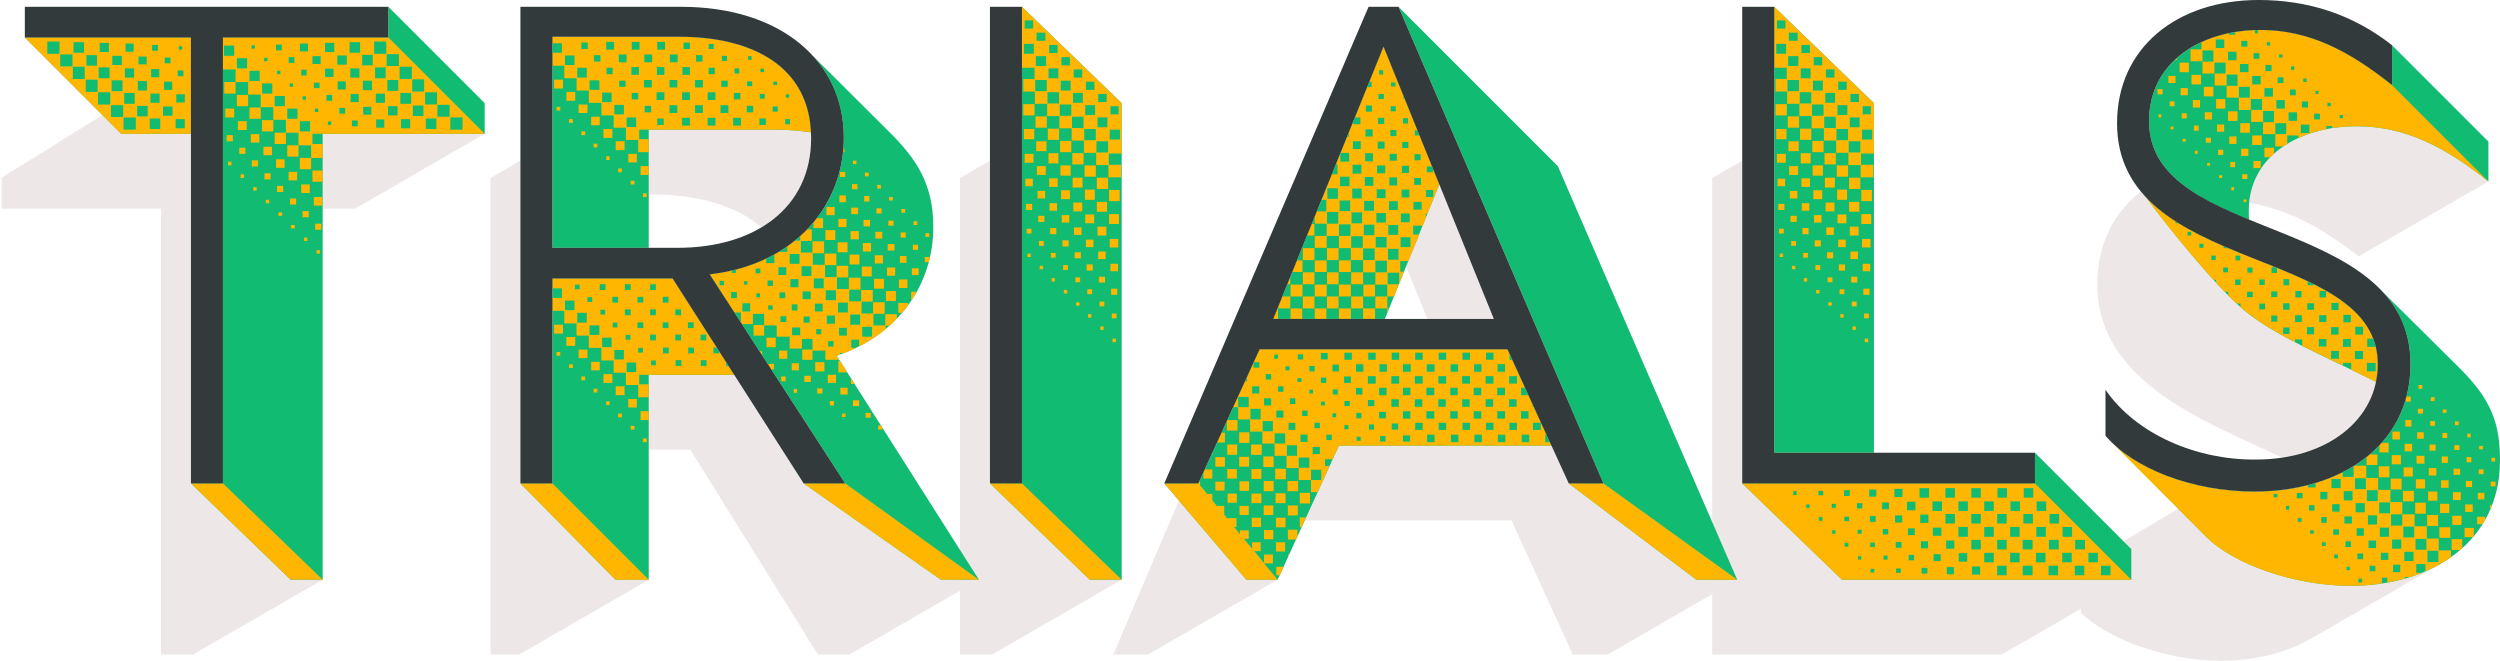 <svg fill="none" height="350" width="1324" xmlns="http://www.w3.org/2000/svg">
  <path d="M1208.62 242.291c-40.74-19.109-97.89-39.841-97.89-91.76 0-20.912 8.66-37.858 23.08-49.215.36.54 1.44 1.802 2.52 2.884 11.18 15.143 36.6 47.052 52.1 60.032 16.41 13.701 41.65 23.796 69.95 38.038-4.33 20.912-23.26 36.055-49.76 40.021Zm-32.27 107.625c-30.46 0-60.93-12.078-74.27-25.419V300.16l51.56-30.827 14.42 14.602c14.06 14.242 45.79 26.321 76.98 26.321 17.49 0 33.89-3.967 47.23-11.538l-68.32 39.48c-13.52 7.752-30.11 11.718-47.6 11.718Zm72.84-214.168c-18.75-14.422-36.78-24.878-58.05-28.303 2.34-26.32 27.94-40.562 56.96-40.562 26.5 0 47.78 11.718 69.77 29.205l-68.68 39.66Z" fill="#EDE7E7"></path>
  <path d="M906.814 346.671V94.284l15.865-9.194v170.902L975.5 307.01h153.23l-68.68 39.661H906.814Z" fill="#EDE7E7"></path>
  <path d="m832.955 346.669-32.449-71.029H690.898l18.207-39.661h112.673l9.014 20.011 68.145 51.018h21.092l-68.685 39.661h-18.389Zm-243.373 0 34.793-81.665 35.695 42.004h16.586l-68.686 39.661h-18.388Zm166.395-177.752-11.357-27.763 17.667-43.627 28.844 71.39h-35.154ZM508.418 346.671V94.284l15.864-9.194v170.902l52.821 51.018h16.946l-68.685 39.661h-16.946Z" fill="#EDE7E7"></path>
  <path d="m433.176 346.669-67.604-108.526h-21.993v-39.661h45.249l36.776 57.508 72.652 51.019h20.191l-68.685 39.66h-16.586Zm-173.426 0V94.283l15.864-9.194V255.99l50.298 51.019h17.667l-68.686 39.66H259.75Zm143.5-226.246c-13.521-11.898-34.613-17.487-59.131-17.487h-.54V68.684h67.423c6.31 0 12.8.54 18.569 1.442v3.064c0 21.634-10.096 37.678-26.321 47.233ZM85.258 346.669V110.508H.888V94.102l53.363-33.17 9.915 9.915h36.956V255.99l52.822 51.019h16.946l-68.686 39.66H85.258Zm85.632-236.161V70.847h85.811l-68.685 39.661H170.89Z" fill="#EDE7E7"></path>
  <path d="M1245.04 310.256c-31.19 0-62.38-12.078-76.08-25.419l-47.95-48.133c16.22 14.061 43.81 23.616 73.01 23.616 44.35 0 82.57-23.436 82.57-67.423 0-16.225-5.77-28.664-14.79-38.399l40.57 40.201c16.94 16.766 21.63 29.385 21.63 49.216 0 43.266-36.6 66.341-78.96 66.341Zm13.34-107.985c-28.3-14.242-53.54-24.337-69.95-38.038-15.68-13.16-41.1-45.069-52.1-60.032 36.06 38.579 122.95 38.218 122.95 88.696 0 3.064-.36 6.67-.9 9.374Zm-67.24-85.811c-28.49-11.718-53.01-24.879-53.01-52.28 0-31.369 27.59-48.315 58.95-48.315 26.51 0 47.78 11.718 69.77 29.205V23.978l51.02 51.018v21.092c-21.99-17.486-43.27-29.204-69.77-29.204-30.46 0-57.14 15.684-57.14 44.708 0 1.623 0 3.425.18 4.868ZM975.501 307.01l-52.821-51.018h155.04v-16.225l51.02 51.019v16.224H975.501Zm-35.875-67.243V3.606l52.821 51.018v185.143h-52.821ZM898.395 307.01l-67.603-51.018h18.388L740.653 3.606l84.37 84.369 95.006 219.035h-21.634Zm-238.325 0-43.447-51.018h18.028l32.45-71.028h131.241l23.436 51.018H709.105l-32.45 71.028H660.07Zm14.242-138.091 58.409-144.221 29.566 72.832-28.845 71.389h-59.13ZM577.102 307.01l-52.821-51.018h16.946V3.606l52.821 51.018V307.01h-16.946ZM498.253 307.009l-72.652-51.018h21.994l-71.75-110.689c45.43-5.228 71.029-36.777 71.029-72.471 0-18.749-7.391-33.712-16.766-43.627l41.284 41.103c13.701 13.7 22.895 26.861 22.895 49.936 0 30.106-18.208 57.148-51.199 68.145l75.356 118.621h-20.191Zm-172.344 0-50.298-51.018h16.946V147.465h63.638l32.63 51.018h-45.249v108.526h-17.667ZM292.557 131.24V19.469h67.424c36.416 0 67.784 14.422 69.587 50.658-5.95-.902-12.259-1.443-18.569-1.443h-67.423v62.556h-51.019ZM153.943 307.01l-52.822-51.018h16.946V19.831h87.615V3.606L256.7 54.624v16.225h-85.811V307.01h-16.946ZM64.165 70.849 13.146 19.83h87.975v51.018H64.165Z" fill="#11BC72"></path>
  <path d="M1245.04 310.256c-31.19 0-62.38-12.078-76.08-25.419l-49.75-49.756c16.04 14.963 44.53 25.239 74.81 25.239 9.92 0 19.47-1.082 28.31-3.425v1.262h3.96v-2.344c5.05-1.622 9.92-3.425 14.42-5.769v2.524h5.77v-5.769l.36-.18h6.31v6.49h6.31v6.31h6.49v6.489h6.31v6.49h-5.95v5.95h5.95v-5.95h6.49v6.31h6.49v6.49h6.31v6.31h6.49v3.605c-1.62 1.082-3.24 2.164-4.87 3.065h-1.08v.721c-2.34 1.262-4.87 2.524-7.57 3.606v-3.786h-4.87v4.687h2.89c-1.81.721-3.79 1.442-5.95 2.163h-2.89v.902l-9.37 2.163v-2.704h-2.88v3.064a110.41 110.41 0 0 1-16.41 1.262Zm-28.12-33.891h1.98v-1.984h-1.98v1.984Zm12.8 12.799h1.98v-1.983h-1.98v1.983Zm6.49 6.49h1.98v-1.983h-1.98v1.983Zm6.49 6.31h1.8v-1.803h-1.8v1.803Zm6.31 6.49h1.98v-1.983h-1.98v1.983Zm-44.89-45.069h1.98v-1.803h-1.98v1.803Zm6.49 6.49h1.8v-1.983h-1.8v1.983Zm12.8 12.799h1.98v-1.803h-1.98v1.803Zm-.54-12.259h2.88v-2.884h-2.88v2.884Zm25.6 25.78h3.06v-3.065h-3.06v3.065Zm-32.09-32.27h3.06v-2.884h-3.06v2.884Zm12.98 12.98h2.88v-3.064h-2.88v3.064Zm6.31 6.31h3.06v-2.884h-3.06v2.884Zm6.49 6.49h2.88v-3.065h-2.88v3.065Zm12.8 12.8h3.06v-2.885h-3.06v2.885Zm-19.84-31.549h3.97v-3.966h-3.97v3.966Zm19.29 19.29h3.97v-3.966h-3.97v3.966Zm-25.59-25.78h3.78V260.5h-3.78v3.966Zm12.79 12.8h3.97v-3.786h-3.97v3.786Zm6.49 6.49h3.79v-3.966h-3.79v3.966Zm12.8 12.799h3.97v-3.785h-3.97v3.785Zm6.49 6.49h3.79v-3.966h-3.79v3.966Zm-7.03-18.748h4.87v-4.868h-4.87v4.868Zm-19.11-19.29h4.69v-4.867h-4.69v4.867Zm-6.49-6.49h4.87v-4.867h-4.87v4.867Zm12.8 12.8h4.87v-4.868h-4.87v4.868Zm6.49 6.49h4.87v-4.868h-4.87v4.868Zm12.8 12.799h4.87v-4.867h-4.87v4.867Zm6.49 6.49h4.87v-4.867h-4.87v4.867Zm12.26.541h5.77v-5.949h-5.77v5.949Zm-38.4-38.579h5.77v-5.769h-5.77v5.769Zm6.31 6.31h5.77v-5.769h-5.77v5.769Zm6.49 6.49h5.77v-5.769H1260v5.769Zm12.8 12.799h5.77v-5.769h-5.77v5.769Zm6.49 6.49h5.77v-5.769h-5.77v5.769Zm-13.16-31.909v-5.769h5.77v5.769h-5.77Zm19.29 19.29v-5.769h5.77v5.769h-5.77Zm-32.09-32.27v-4.146l1.63-1.442h4.14v5.588h-5.77Zm6.49 6.49v-5.769h5.59v5.769h-5.59Zm12.8 12.8v-5.589h5.77v5.589h-5.77Zm6.49 6.49v-5.769h5.59v5.769h-5.59Zm12.8 12.799v-5.588h5.77v5.588h-5.77Zm6.49 6.49v-5.768h5.59v4.687l-1.08 1.081h-4.51Zm-25.42-38.939v-4.868h4.87v4.868h-4.87Zm19.29 19.289v-4.867h4.87v4.867h-4.87Zm-32.09-32.089v-3.786l1.08-1.262h3.79v5.048h-4.87Zm6.49 6.31v-4.868h4.87v4.868h-4.87Zm12.8 12.799v-4.867h4.87v4.867h-4.87Zm6.49 6.49v-4.867h4.87v4.867h-4.87Zm12.8 12.8v-4.867h4.87v4.867h-4.87Zm6.49 6.49v-4.868h4.87v4.507l-.36.361h-4.51Zm-115.19-127.095h3.06v-2.884h-3.06v2.884Zm-31.55-32.63h1.98v-1.983h-1.98v1.983Zm6.31 6.49h2.16v-2.163h-2.16v2.163Zm6.31 6.49h2.34v-2.343h-2.34v2.343Zm6.31 6.49h2.52v-2.524h-2.52v2.524Zm6.31 6.67h2.88v-2.884h-2.88v2.884Zm12.8 12.98h3.06v-3.065h-3.06v3.065Zm6.31 6.49h3.24v-3.245h-3.24v3.245Zm6.31 6.49h3.42v-3.425h-3.42v3.425Zm57.86 55.886v-4.147h3.97v4.147h-3.97Zm44.89 44.888v-3.966h4.15v1.803l-1.26 2.163h-2.89Zm-38.4-38.579v-3.966h3.97v3.966h-3.97Zm6.31 6.49v-4.146h4.15v4.146h-4.15Zm6.49 6.31v-3.966h3.97v3.966h-3.97Zm6.49 6.49v-3.966h3.97v3.966h-3.97Zm6.31 6.49v-4.147h4.15v4.147h-4.15Zm6.49 6.309v-3.966h3.97v3.966h-3.97Zm-47.23-68.865-13.16-6.49v-3.605h-4.33v1.442l-21.63-10.456v-3.426h-3.79v1.443c-8.83-4.507-16.04-8.834-22.35-13.341v-.721h-.9c-1.8-1.082-2.71-1.983-5.59-4.507v-1.803h-1.98c-1.44-1.261-3.07-2.884-4.51-4.326v-1.983h-1.98l-4.51-4.868v-1.442h-1.44c-12.08-13.701-24.7-28.664-35.88-43.987 5.23 5.588 9.92 9.014 15.87 12.98v1.081h1.8c7.93 4.868 15.68 8.654 23.62 12.079v1.081h2.34l25.24 10.096h-2.16v3.065h2.88v-2.705a311.691 311.691 0 0 1 16.22 7.031v2.164h3.25v-.541c13.16 6.49 26.86 16.044 31.55 28.844h-3.25v4.327h4.33v-.722c.72 3.245 1.26 6.671 1.26 9.916 0 2.524-.18 4.507-.9 9.374Zm-74.45-64.359h2.52v-2.523h-2.52v2.523Zm6.31 6.49h2.7v-2.704h-2.7v2.704Zm6.31 6.49h2.88v-2.884h-2.88v2.884Zm12.62 13.16h3.42v-3.425h-3.42v3.425Zm6.3 6.49h3.61v-3.605h-3.61v3.605Zm6.31 6.49h3.79v-3.785h-3.79v3.785Zm6.31 6.49h3.97v-3.966h-3.97v3.966Zm-25.23-26.14h3.24v-3.064h-3.24v3.064Zm31.72 32.63h4.15v-4.146h-4.15v4.146Zm84.19 80.043v-2.524h1.08l-1.08 2.524Zm-38.58-37.678v-3.425h3.43v3.425h-3.43Zm6.49 6.31v-3.245h3.25v3.245h-3.25Zm19.29 19.289v-3.245h3.25v3.245h-3.25Zm6.31 6.49v-3.425h3.43v3.425h-3.43Zm-38.4-38.579v-3.425h3.25v3.425h-3.25Zm19.29 19.29v-3.426h3.25v3.426h-3.25Zm6.31 6.309v-3.245h3.43v3.245h-3.43Zm-64.9-74.273h3.97v-3.966h-3.97v3.966Zm6.31 6.49h4.15v-4.147h-4.15v4.147Zm6.31 6.49h4.33v-4.327h-4.33v4.327Zm-37.85-39.12h3.06v-3.245h-3.06v3.245Zm6.3 6.49h3.25v-3.426h-3.25v3.426Zm6.31 6.489h3.61v-3.425h-3.61v3.425Zm6.31 6.49h3.79v-3.605h-3.79v3.605Zm25.24 26.14h4.69v-4.506h-4.69v4.506Zm33.53 28.845v-2.524h2.53v2.524h-2.53Zm32.09 32.089v-2.524h2.53v2.524h-2.53Zm-44.89-44.889v-1.803l.19-.901h2.34v2.704h-2.53Zm6.31 6.31v-2.524h2.71v2.524h-2.71Zm12.98 12.98v-2.705h2.53v2.705h-2.53Zm6.31 6.309v-2.524h2.71v2.524h-2.71Zm6.49 6.49v-2.704h2.53v2.704h-2.53Zm6.49 6.31v-2.524h2.53v2.524h-2.53Zm-84.37-93.563h3.43v-3.426h-3.43v3.426Zm6.31 6.67h3.79v-3.786h-3.79v3.786Zm6.31 6.49h3.97v-3.966h-3.97v3.966Zm6.31 6.49h4.15v-4.147h-4.15v4.147Zm46.33 41.463v-1.803h1.99v1.803h-1.99Zm12.98 12.98v-1.983h1.81v1.983h-1.81Zm6.31 6.31v-1.803h1.99v1.803H1313Zm-32.08-32.089v-1.984h1.98v1.984h-1.98Zm6.49 6.489v-1.983h1.98v1.983h-1.98Zm12.79 12.8v-1.983h1.99v1.983h-1.99Zm19.29 19.29v-1.983h1.99v1.983h-1.99Zm-176.31-182.26v-1.622h1.45v1.622h-1.45Zm12.8 12.8v-1.442h1.63v1.442h-1.63Zm6.49 6.49v-1.623h1.45v1.623h-1.45Zm12.8 12.8v-1.443h1.63v1.443h-1.63Zm6.49 6.49v-1.623h1.45v1.623h-1.45Zm-32.09-32.27v-1.442h1.45v1.442h-1.45Zm19.29 19.29v-1.443h1.45v1.443h-1.45Zm19.29 19.289v-1.442h1.45v1.442h-1.45Zm-26.32-37.858v-2.704h2.53v2.704h-2.53Zm6.31 6.31v-2.524h2.71v2.524h-2.71Zm12.98 12.98v-2.704h2.53v2.704h-2.53Zm6.31 6.31v-2.525h2.71v2.524h-2.71Zm-44.89-44.89v-2.703h2.71v2.704h-2.71Zm6.49 6.31v-2.524h2.53v2.524h-2.53Zm6.31 6.49v-2.704h2.71v2.704h-2.71Zm19.29 19.29v-2.704h2.71v2.704h-2.71Zm-26.32-38.038v-3.786h3.79v3.786h-3.79Zm6.49 6.49v-3.786h3.79v3.785h-3.79Zm12.8 12.8v-3.787h3.79v3.786h-3.79Zm6.49 6.489v-3.786h3.79v3.786h-3.79Zm12.8 12.8v-3.786h3.79v3.786h-3.79Zm6.49 6.49v-3.786h3.79v3.786h-3.79Zm-32.09-32.09v-3.966h3.79v3.966h-3.79Zm19.29 19.29v-3.966h3.79v3.966h-3.79Zm-20.01-31.548v-5.048h5.05v5.048h-5.05ZM1179.96 64v-5.048h5.05v5.047h-5.05Zm12.8 12.799V71.75h5.05V76.8h-5.05Zm6.49 6.49V78.24h5.05v3.245a8.828 8.828 0 0 0-1.81 1.803h-3.24Zm-47.59-51.56c.54-.36.9-.72 1.26-1.08v1.08h-1.26Zm2.7 6.49v-5.047h4.87v5.048h-4.87Zm19.29 19.29v-5.047h4.87v5.047h-4.87Zm-6.49-6.49v-5.047h5.05v5.047h-5.05Zm19.29 19.29V65.26h5.05v5.048h-5.05Zm-.18-32.09h4.51v-4.326h-4.51v4.327Zm-12.8-12.799h4.51v-4.507h-4.51v4.507Zm6.49 6.49h4.51v-4.507h-4.51v4.507Zm12.8 12.8h4.51v-4.507h-4.51v4.507Zm6.49 6.49h4.51v-4.507h-4.51V51.2Zm6.31 6.31h4.51v-4.508h-4.51v4.507Zm6.49 6.49h4.51v-4.508h-4.51V64Zm6.49 6.49h4.51v-4.508h-4.51v4.507Zm-25.06-39.301h3.07v-3.065h-3.07v3.065Zm6.31 6.49h3.25v-3.245h-3.25v3.245Zm6.49 6.31h3.07v-3.065h-3.07v3.065Zm6.49 6.49h3.07v-3.065h-3.07v3.064Zm6.31 6.49h3.25v-3.246h-3.25v3.245Zm6.49 6.31h3.06v-3.066h-3.06v3.065Zm-38.58-38.58h3.25v-3.065h-3.25V24.7Zm13.52-.54h1.8v-1.804h-1.8v1.803Zm12.8 12.799h1.8v-1.803h-1.8v1.803Zm6.49 6.49h1.8v-1.803h-1.8v1.803Zm6.49 6.31h1.62v-1.623h-1.62v1.622Zm6.31 6.49h1.8v-1.803h-1.8v1.802Zm-25.6-25.78h1.8v-1.623h-1.8v1.623Zm32.09 32.089h1.8v-1.623h-1.8v1.623Zm78.78 33.531c-21.99-17.486-43.26-29.204-69.77-29.204-4.68 0-8.11.36-12.98.901v-1.082h-3.06v1.803c-5.05.901-10.64 2.524-14.78 4.687v-1.442h-5.95v4.507c-.54.36-1.26.721-1.98 1.262h-4.33v-6.49h5.77v-5.769h-5.77v5.769h-6.49v-6.31h5.77v-5.949h-5.77v5.769h-6.31v-6.31h5.77v-5.768h-5.95v5.768h-6.31v-6.49h5.77v-5.768h-5.77v5.768h-6.49v-6.31h5.77v-5.948h-5.77v5.769h-6.31v-6.31h5.77v-5.769h-5.95v5.769h-6.31v-6.31h5.77v-5.949h-5.77v5.769h-6.31v-6.31h5.77v-3.786c4.51-2.163 9.37-3.785 14.6-4.867v.901h3.25v-1.442c3.42-.54 6.85-.901 10.45-1.081v1.802h1.62v-1.802h1.27c26.5 0 47.77 11.717 69.76 29.204l51.02 51.018ZM975.501 307.01l-52.821-51.018h155.04l51.02 51.018H975.501Zm-18.929-38.038h1.802v-1.803h-1.802v1.803Zm6.67 6.851h1.983v-1.983h-1.983v1.983Zm7.031 6.85h1.803v-1.803h-1.803v1.803Zm6.67 6.851h1.983v-1.983h-1.983v1.983Zm7.031 6.85h1.803v-1.803h-1.803v1.803Zm6.67 6.851h1.983v-1.983h-1.983v1.983Zm-40.923-41.103h1.803v-1.983h-1.803v1.983Zm13.341.18h2.524v-2.344h-2.524v2.344Zm13.701 13.701h2.524v-2.344h-2.524v2.344Zm13.701 13.701h2.524v-2.344h-2.524v2.344Zm13.696 13.701h2.53v-2.344h-2.53v2.344Zm-34.068-34.433h2.164v-2.163h-2.164v2.163Zm13.701 13.701h2.164v-2.163h-2.164v2.163Zm13.702 13.701h2.163v-2.163h-2.163v2.163Zm-20.913-33.711h3.065v-3.065h-3.065v3.065Zm6.851 6.67h2.884v-2.885h-2.884v2.885Zm6.85 7.031h3.065v-3.065h-3.065v3.065Zm6.851 6.67h2.886v-2.885h-2.886v2.885Zm6.846 7.031h3.07V287h-3.07v3.065Zm6.85 6.67h2.89v-2.885h-2.89v2.885Zm6.86 7.03h3.06v-3.064h-3.06v3.064Zm6.31-6.67h3.78v-3.605H1024v3.605Zm-34.077-34.072h3.786v-3.786h-3.786v3.786Zm6.85 6.67h3.607v-3.605h-3.607v3.605Zm6.847 7.031h3.79v-3.786h-3.79v3.786Zm6.85 6.67h3.61v-3.605h-3.61v3.605Zm6.85 7.031h3.79v-3.786h-3.79v3.786Zm13.71 13.701h3.78v-3.786h-3.78v3.786Zm-21.1-33.892h4.51v-4.507h-4.51v4.507Zm13.7 13.521h4.51v-4.327h-4.51v4.327Zm-20.37-20.552h4.33v-4.326h-4.33v4.326Zm13.7 13.701h4.33v-4.326h-4.33v4.326Zm13.71 13.701h4.32v-4.326h-4.32v4.326Zm6.67 6.851h4.5v-4.507h-4.5v4.507Zm7.03 6.85h4.32v-4.326h-4.32v4.326Zm-20.92-33.711h5.05v-5.048h-5.05v5.048Zm13.71 13.701h5.04v-5.228h-5.04v5.228Zm-20.56-20.732h5.05v-5.048h-5.05v5.048Zm13.7 13.701h5.05v-5.048h-5.05v5.048Zm13.71 13.701h5.04v-5.048h-5.04v5.048Zm6.85 6.85h5.04v-5.047h-5.04v5.047Zm6.85 6.851h5.04v-5.048h-5.04v5.048Zm-20.55-34.072h5.04v-5.048h-5.04v5.048Zm13.7 13.701h5.04v-5.228h-5.04v5.228Zm20.37 20.371h5.23v-5.048h-5.23v5.048Zm-40.93-41.103h5.05v-5.048h-5.05v5.048Zm13.71 13.701h5.04v-5.048h-5.04v5.048Zm13.7 13.701h5.04v-5.048h-5.04v5.048Zm6.85 6.85h5.05v-5.047h-5.05v5.047Zm-13.7-27.221h5.04v-5.048h-5.04v5.048Zm34.07 34.072h5.05v-5.048h-5.05v5.048Zm-20.37-20.371h5.05v-5.228h-5.05v5.228Zm6.67 6.67h5.23v-5.048h-5.23v5.048Zm-27.22-27.402h5.04v-5.048h-5.04v5.048Zm13.7 13.701h5.04v-5.048h-5.04v5.048Zm20.55 20.551h5.05v-5.047h-5.05v5.047Zm-13.52-27.221h5.05v-5.048h-5.05v5.048Zm34.07 34.072h5.05v-5.048h-5.05v5.048Zm-20.37-20.371h5.05v-5.228h-5.05v5.228Zm6.67 6.67h5.23v-5.048h-5.23v5.048Zm-27.22-27.402h5.04v-5.048h-5.04v5.048Zm13.7 13.701h5.05v-5.048h-5.05v5.048Zm20.55 20.551h5.05v-5.047h-5.05v5.047ZM955.31 149.089v-1.803h1.803v1.803h-1.803Zm-12.8-12.98v-1.803h1.803v1.803h-1.803Zm6.49 6.49v-1.803h1.803v1.803H949Zm12.8 12.799v-1.803h1.803v1.803H961.8Zm6.49 6.49v-1.803h1.802v1.803h-1.802Zm6.309 6.31v-1.803h1.803v1.803h-1.803Zm6.49 6.49v-1.803h1.803v1.803h-1.803Zm6.49 6.49v-1.803h1.803v1.803h-1.803Zm91.041 89.417h5.05v-5.048h-5.05v5.048Zm34.07 34.072h5.05v-5.048h-5.05v5.048Zm-20.37-20.371h5.05v-5.228h-5.05v5.228Zm6.67 6.67h5.23v-5.048h-5.23v5.048Zm-27.22-27.402h5.05v-5.048h-5.05v5.048Zm13.7 13.701h5.05v-5.048h-5.05v5.048Zm20.55 20.551h5.05v-5.047h-5.05v5.047ZM942.15 123.67v-2.524h2.523v2.524h-2.523Zm6.49 6.49v-2.524h2.523v2.524h-2.523Zm6.309 6.309v-2.524h2.524v2.524h-2.524Zm6.49 6.49v-2.524h2.524v2.524h-2.524Zm6.49 6.49v-2.524h2.524v2.524h-2.524Zm6.31 6.31v-2.524h2.524v2.524h-2.524Zm6.49 6.49v-2.524h2.524v2.524h-2.524Zm6.49 6.309v-2.523h2.524v2.523h-2.524Zm-45.43-57.327v-3.245h3.245v3.245h-3.245Zm12.8 12.799v-3.245h3.245v3.245h-3.245Zm6.49 6.49v-3.245h3.245v3.245h-3.245Zm12.799 12.8v-3.245h3.245v3.245h-3.245Zm6.49 6.309v-3.064h3.245v3.064h-3.245Zm-32.089-32.089v-3.245h3.245v3.245h-3.245Zm19.29 19.29v-3.245h3.245v3.245h-3.245Zm19.289 19.289v-3.245h3.245v3.245h-3.245Zm-32.63-44.528v-3.966h3.966v3.966h-3.966Zm19.29 19.29v-3.966h3.966v3.966h-3.966Zm-32.09-32.27v-3.966h3.967v3.966h-3.967Zm6.49 6.49v-3.966h3.967v3.966h-3.967Zm12.8 12.8v-3.966h3.966v3.966h-3.966Zm6.49 6.49v-3.966h3.966v3.966h-3.966Zm12.8 12.799v-3.966h3.966v3.966h-3.966Zm6.49 6.49v-3.966h3.966v3.966h-3.966Zm-45.43-57.508v-4.687h4.687v4.687h-4.687Zm6.49 6.49v-4.687h4.687v4.687h-4.687Zm6.49 6.31v-4.507h4.507v4.507h-4.507Zm6.31 6.49v-4.687h4.687v4.687h-4.687Zm6.489 6.49v-4.687h4.688v4.687h-4.688Zm6.31 6.309v-4.687h4.687v4.687h-4.687Zm6.49 6.49v-4.687h4.687v4.687h-4.687Zm6.49 6.31v-4.507h4.507v4.507h-4.507Zm-45.43-57.328v-5.408h5.409v5.408h-5.409Zm19.29 19.29v-5.409h5.408v5.409h-5.408Zm6.49 6.31v-5.229h5.228v5.228h-5.228Zm19.29 19.289v-5.228h5.228v5.228h-5.228Zm-38.58-38.58v-5.227h5.409v5.228h-5.409Zm6.49 6.49v-5.407h5.228v5.408h-5.228Zm19.29 19.29v-5.408h5.228v5.408h-5.228Zm6.31 6.31v-5.228h5.408v5.228h-5.408Zm6.49-5.589v-5.949h5.588v5.949h-5.588Zm-45.43-45.43v-5.948h5.949v5.949h-5.949Zm6.49 6.49v-5.948h5.949v5.949h-5.949Zm6.49 6.49v-5.948h5.949v5.949h-5.949Zm6.49 6.49v-5.948h5.949v5.949h-5.949Zm6.49 6.49v-5.948h5.949v5.949h-5.949Zm6.49 6.49v-5.949h5.949v5.95h-5.949Zm6.49 6.49v-5.949h5.949v5.949h-5.949Zm-32.631-51.739h6.13v-5.949h-6.13v5.95Zm6.49 6.49h6.13v-5.949h-6.13v5.95Zm6.49 6.49h6.13v-5.949h-6.13v5.95Zm6.49 6.49h6.13v-5.95h-6.13v5.95Zm6.49 6.49h6.13v-5.95h-6.13v5.95Zm6.49 6.49h6.13v-5.95h-6.13v5.95Zm6.31 13.16v-6.49h-6.49v-6.49h-6.49v-6.49h-6.49v-6.49h-6.49v-6.49h-6.49v-6.49h-6.49v-6.49h-6.129v-6.67h5.949v-5.949h-6.67V3.605l52.821 51.019v26.68h-6.851v5.95h6.49v6.67h-6.67Zm-38.399-58.95h5.408v-5.228h-5.408v5.228Zm-6.31-6.49h5.228v-5.228h-5.228v5.228Zm12.98 12.98h5.228v-5.228h-5.228v5.228Zm6.49 6.49h5.228v-5.228h-5.228v5.228Zm6.49 6.49h5.228v-5.228h-5.228v5.228Zm6.49 6.49h5.228v-5.228h-5.228v5.227Zm6.49 6.49h5.228v-5.229h-5.228v5.229Zm6.49 6.49h5.408v-5.229h-5.408v5.228Zm-38.759-52.28h4.687v-4.327h-4.687v4.326Zm39.12 38.939h4.326v-4.327h-4.326v4.327Zm-45.43-45.43h4.507v-4.326h-4.507v4.326Zm12.98 12.98h4.507v-4.326h-4.507v4.326Zm6.49 6.49h4.507v-4.326h-4.507v4.326Zm6.49 6.49h4.507v-4.327h-4.507v4.327Zm6.49 6.49h4.507v-4.327h-4.507v4.327Zm6.49 6.49h4.507v-4.327h-4.507v4.327ZM694.322 260.681v-6.49h5.409v-5.408h-5.409v5.408h-6.49v-6.31h-6.49v-6.49h-6.309v-6.49h5.588v-5.408h-5.588v5.408h-6.49v-6.309h-6.49v-6.49h-6.31v-6.49h5.589v-5.408h-5.589v5.408h-2.704l6.31-13.701h1.081v-2.344l3.426-7.571v2.704h3.064v-2.885h-2.884l3.065-6.85h131.241l1.082 2.344v3.245h1.442l6.85 14.782h-2.163v3.966h3.966l2.163 4.868v1.262h.541l6.851 14.782h-.721v3.966h2.523l.722 1.803H709.105l-3.786 8.113v-.902h-3.605v3.606h2.343l-3.245 7.391-3.064 6.49h-3.426Zm-34.252 46.331-43.447-51.018h18.028l.36-.902h.541v1.983l3.786 4.507h2.704v3.426l2.344 2.884h3.966v4.687l1.802 2.163v-.36h4.688v4.687h-1.262l3.064 3.786v-1.983h4.688v4.507h-2.524l4.326 5.228v-3.425h4.507v4.687h-3.425l5.228 6.309v-4.507h4.687v4.688h-4.687l7.211 8.653H660.07Zm15.864-2.344v-4.507h3.966l-2.163 4.507h-1.803Zm6.31-9.915v-1.262h.541l-.541 1.262Zm-25.78-21.994v-4.867h4.868v4.867h-4.868Zm19.29 19.29v-4.867h4.867v4.867h-4.867Zm-38.399-38.579v-3.245l.721-1.623h3.966v4.868h-4.687Zm6.31 6.31v-4.688h4.867v4.688h-4.867Zm6.489 6.489v-4.867h4.868v4.867h-4.868Zm12.8 12.8v-4.867h4.868v4.867h-4.868Zm6.49 6.49v-4.867h4.868v4.867h-4.868Zm-6.67-19.109v-5.048h5.228v5.048h-5.228Zm19.289 19.289v-5.228h5.048v3.426l-.721 1.802h-4.327Zm-38.398-38.579v-5.048h5.047v5.048h-5.047Zm6.309 6.31v-5.048h5.048v5.048h-5.048Zm6.49 6.49v-5.048h5.048v5.048h-5.048Zm12.8 12.799v-5.047h5.048v5.047h-5.048Zm6.49 6.49v-5.047h5.048v5.047h-5.048Zm-34.073-38.579.541-1.081v1.081h-.541Zm46.692 38.579v-5.228h3.245l-2.343 5.228h-.902Zm-32.089-32.089v-5.228h5.228v5.228h-5.228Zm6.49 6.49v-5.228h5.228v5.228h-5.228Zm12.8 12.8v-5.228h5.228v5.228h-5.228Zm6.489 6.49v-5.228h5.228v5.228h-5.228Zm-32.089-32.089v-5.409h5.228v5.409h-5.228Zm19.29 19.289v-5.408h5.228v5.408h-5.228Zm-24.698-25.779 2.344-5.228h1.802v5.228h-4.146Zm30.827 19.469v-5.588h5.589v5.588h-5.589Zm-19.109-19.289v-5.589h5.408v5.589h-5.408Zm6.31 6.31v-5.409h5.588v5.409h-5.588Zm6.49 6.49v-5.589h5.408v5.589h-5.408Zm12.799 12.799v-5.408h5.589v5.408h-5.589Zm6.49 6.49v-5.589h5.408v5.589h-5.408Zm-38.579-38.579v-5.228l.18-.18v-.181h5.409v5.589h-5.589Zm12.439-5.949h5.408v-5.589h-5.408v5.589Zm19.29 19.289h5.408v-5.588h-5.408v5.588Zm6.309 6.31h5.589v-5.408h-5.589v5.408Zm-19.109-19.29h5.408v-5.408h-5.408v5.408Zm13.701-.721h3.606v-3.785h-3.606v3.785Zm-19.29-19.289h3.786v-3.786h-3.786v3.786Zm6.31 6.309h3.786v-3.785h-3.786v3.785Zm6.49 6.49h3.786v-3.785h-3.786v3.785Zm12.8 12.8h3.786v-3.786h-3.786V234Zm6.49 6.49h3.785v-3.786h-3.785v3.786Zm-12.079-26.501h2.885v-3.064h-2.885v3.064Zm-12.8-12.979h2.885v-2.885h-2.885v2.885Zm6.49 6.489h2.885v-2.884h-2.885v2.884Zm12.8 12.8h2.885v-2.884h-2.885v2.884Zm6.49 6.49h2.884v-2.884h-2.884v2.884Zm6.31 6.31h2.884v-2.885h-2.884v2.885Zm3.245-12.079h1.983v-2.163h-1.983v2.163Zm-24.878-24.878h2.163v-2.163h-2.163v2.163Zm31.187 31.188h2.164v-2.163h-2.164v2.163Zm-37.137-37.317h1.983v-2.164h-1.983v2.164Zm12.259 12.258h2.164v-1.983h-2.164v1.983Zm12.439 12.439h2.164v-1.983h-2.164v1.983Zm-6.129-6.309h1.983v-1.983h-1.983v1.983Zm25.058 25.058h2.164v-2.163h-2.164v2.163Zm-.18-11.898h2.704v-2.884h-2.704v2.884Zm-24.878-24.878h2.884v-2.885h-2.884v2.885Zm6.129 6.129h2.885v-2.884h-2.885v2.884Zm6.31 6.13h2.704v-2.704h-2.704v2.704Zm-18.569-18.569h2.885v-2.704h-2.885v2.704Zm24.698 24.698h2.885v-2.704h-2.885v2.704Zm18.929 18.749h2.885v-2.885h-2.885v2.885Zm-5.949-6.31h2.704v-2.704h-2.704v2.704Zm-50.657-58.59 2.343-5.588h.18v5.588h-2.523Zm56.066 52.641h3.605v-3.425h-3.605v3.425Zm-24.698-24.878h3.425v-3.606h-3.425v3.606Zm6.129 6.129h3.606v-3.425h-3.606v3.425Zm6.31 6.13h3.425v-3.426h-3.425v3.426Zm-18.569-18.569h3.606v-3.425h-3.606v3.425Zm24.878 24.698h3.426v-3.245h-3.426v3.245Zm18.569 18.749h3.786v-3.245h-3.786v3.245Zm-5.949-6.31h3.425v-3.245h-3.425v3.245Zm-60.032-64.178v-1.082l2.163-5.228h4.146v6.31h-6.309Zm6.49 5.588v-5.588h6.129v5.588h-6.129Zm46.872 40.382h3.966v-3.966h-3.966v3.966Zm-12.259-12.439h3.966v-3.966h-3.966v3.966Zm24.878 24.878h3.966v-3.966h-3.966v3.966Zm-31.008-31.187h3.966v-3.786h-3.966v3.786Zm12.439 12.619h4.147v-3.966h-4.147v3.966Zm12.44 12.259h3.966v-3.966h-3.966v3.966Zm18.929 18.748h3.966v-3.966h-3.966v3.966Zm-6.31-6.49h3.966v-3.785h-3.966v3.785Zm-65.981-70.668v-6.31h6.309v6.31h-6.309Zm6.49 6.31v-6.31h6.129v6.31h-6.129Zm6.309 5.588v-5.588h6.13v5.588h-6.13Zm-14.602-18.388 1.622-3.786v3.786h-1.622Zm48.855 46.331h3.966v-3.966h-3.966v3.966Zm12.439 12.439h3.966v-3.966h-3.966v3.966Zm-6.129-6.129h4.146v-3.966h-4.146v3.966Zm18.568 18.568h4.146v-3.966h-4.146v3.966Zm-6.129-6.309h3.966v-3.966h-3.966v3.966Zm-24.698-24.878h3.966v-3.786h-3.966v3.786Zm37.317 37.136h3.966v-3.785h-3.966v3.785Zm6.49 6.49h3.966v-3.966h-3.966v3.966Zm-72.111-77.158v-6.31h6.31v6.31h-6.31Zm-6.309-6.49v-6.309h6.129v6.309h-6.129Zm12.799 12.8v-6.31h6.13v6.31h-6.13Zm-18.388-19.29 2.524-6.129h2.884v6.129h-5.408Zm24.698 24.878v-5.588h6.31v5.588h-6.31Zm33.892 27.943h4.146v-3.966h-4.146v3.966Zm6.31 6.31h4.146v-3.966h-4.146v3.966Zm6.129 6.129h4.146v-3.966h-4.146v3.966Zm6.31 6.13h3.966v-3.966h-3.966v3.966Zm6.309 6.309h3.967v-3.966h-3.967v3.966Zm-31.007-31.187h3.966v-3.786h-3.966v3.786Zm43.807 43.626h3.966v-3.966h-3.966v3.966Zm-6.31-6.49h3.966v-3.785h-3.966v3.785Zm-65.44-70.668v-6.31h6.31v6.31h-6.31Zm-19.109-19.289v-6.31h6.129v6.31h-6.129Zm6.309 6.309v-6.129h6.31v6.129h-6.31Zm6.49 6.49v-6.309h6.13v6.309h-6.13Zm12.8 12.8v-6.31h6.31v6.31h-6.31Zm6.31 5.588v-5.588h6.309v5.588h-6.309Zm39.841 34.253h4.146v-3.966h-4.146v3.966Zm6.309 6.129h3.967v-3.966h-3.967v3.966Zm12.44 12.439h3.966v-3.966h-3.966v3.966Zm-31.008-31.187h3.966v-3.786h-3.966v3.786Zm6.129 6.309h4.147v-3.966h-4.147v3.966Zm18.749 18.569h3.966v-3.966h-3.966v3.966Zm18.929 18.748h3.966v-3.966h-3.966v3.966Zm-6.31-6.49h3.967v-3.785h-3.967v3.785Zm-52.28-62.015v-2.343h.902l-.902 2.343Zm-31.909-27.942v-6.31h6.13v6.31h-6.13Zm6.31 6.309v-6.129h6.31v6.129h-6.31Zm12.98 12.98v-6.31h6.129v6.31h-6.129Zm-25.78-25.779v-6.31h6.31v6.31h-6.31Zm19.29 19.289v-6.309h6.31v6.309h-6.31Zm12.8 12.8v-6.31h6.309v6.31h-6.309Zm-36.236-38.579 2.524-6.13h1.442v6.13h-3.966Zm88.336 84.549h3.966v-3.966h-3.966v3.966Zm-18.569-18.748h3.966v-3.786h-3.966v3.786Zm12.439 12.619h4.146v-3.966h-4.146v3.966Zm18.569 18.568h4.146v-3.966h-4.146v3.966Zm-24.698-24.878h3.966v-3.966h-3.966v3.966Zm18.568 18.569h3.966v-3.966h-3.966v3.966Zm12.62 12.258h3.966v-3.785h-3.966v3.785Zm6.49 6.49h3.966v-3.966h-3.966v3.966Zm-19.11-31.007h4.147v-3.966h-4.147v3.966Zm6.13 6.129h4.146v-3.966h-4.146v3.966Zm-12.259-12.439h3.966v-3.966h-3.966v3.966Zm18.568 18.569h3.966v-3.966h-3.966v3.966Zm6.31 6.309h3.966v-3.966h-3.966v3.966Zm-31.008-31.187h3.966v-3.786h-3.966v3.786Zm37.318 37.136h4.146v-3.785h-4.146v3.785ZM702.795 118.443h5.949v-6.129h-5.949v6.129Zm12.8 12.8h6.129v-6.13h-6.129v6.13Zm182.8 175.769-67.603-51.018h18.388l70.849 51.018h-21.634Zm-99.152-103.839h4.147v-3.966h-4.147v3.966Zm-6.129-6.31h3.966v-3.966h-3.966v3.966Zm-6.13-6.309h3.967v-3.786h-3.967v3.786Zm-71.209-72.291h5.589v-5.769h-5.589v5.769Zm12.8 12.799h5.769v-5.588h-5.769v5.588Zm6.49 6.49h5.588v-5.769h-5.588v5.769Zm-32.089-32.269h5.588v-5.589h-5.588v5.589Zm6.49 6.49h5.588v-5.589h-5.588v5.589Zm12.799 12.799h5.589v-5.588h-5.589v5.588Zm-12.619-25.96h5.048v-5.047h-5.048v5.048Zm12.799 12.981h5.228v-5.228h-5.228v5.228Zm6.49 6.309h5.048v-5.048h-5.048v5.048Zm6.31 6.49h5.228v-5.228h-5.228v5.228Zm6.49 6.49h5.228v-5.228h-5.228v5.228Zm-25.599-25.779h5.048v-5.228h-5.048v5.228Zm12.98-.181h4.687v-4.687h-4.687v4.687Zm12.799 12.8h4.688v-4.687h-4.688v4.687Zm-19.109-19.29h4.507v-4.687h-4.507v4.687Zm-6.49-6.49h4.687v-4.687h-4.687v4.688Zm19.29 19.29h4.687v-4.687h-4.687v4.687Zm-.902 45.79v-6.31h-6.309v-6.489h6.129v-6.13h-6.129v6.13h-6.49v-6.49h6.129v-6.13h-6.129v6.13h-6.49v-6.31h-6.31v-6.49h6.129v-6.129h-6.129v6.129h-6.49v-6.49h-6.31v-3.786l1.082-2.704h5.048v-6.129h-2.524l5.408-13.521h3.065v-5.228h-.902l2.344-5.769v4.327h4.687v-4.687h-4.507l3.426-8.473h.901v-2.344l2.344-5.769v1.442h3.785v-3.605h-2.884l6.49-16.045h2.344v-2.884h-1.262l7.571-18.569 10.456 25.78v1.803h.721l6.851 16.765h-1.442v2.704h2.524l6.67 16.406h-2.885v3.064h3.245v-1.983l3.426 8.293-6.31 15.684h-.901v2.344l-1.984 4.867v-.901h-4.687v4.687h3.245l-5.769 14.061h-4.326v5.589h1.983l-2.524 6.67v-6.129h-6.129v6.129h5.949l-2.524 6.49h-3.606Zm-18.208-78.06h4.147v-4.146h-4.147v4.147Zm6.49 6.49h4.147v-4.326h-4.147v4.326Zm6.31 6.31h4.327v-4.146h-4.327v4.146Zm6.49 6.49h4.146v-4.326h-4.146v4.326Zm12.8 12.8h4.326v-4.147h-4.326v4.147Zm-6.31-6.49h4.146v-4.147h-4.146v4.147Zm-12.619-25.78h3.605v-3.785h-3.605v3.785Zm6.309 6.31h3.786v-3.605h-3.786v3.605Zm-12.799-12.8h3.785v-3.785h-3.785v3.785Zm19.289 19.29h3.786v-3.786h-3.786v3.786Zm6.49 6.31h3.606v-3.606h-3.606v3.606Zm6.31 6.49h3.786v-3.786h-3.786v3.786Zm-31.909-45.25h3.245v-3.245h-3.245v3.245Zm6.49 6.49h3.245v-3.245h-3.245v3.245Zm6.49 6.49h3.245v-3.245h-3.245v3.245Zm6.309 6.31h3.245v-3.245h-3.245v3.245Zm6.49 6.49h3.245v-3.245h-3.245v3.245Zm-12.619-25.96h2.704v-2.704h-2.704v2.704Zm-6.49-6.49h2.884v-2.704h-2.884v2.704Zm12.98 12.98h2.704v-2.885h-2.704v2.885Zm-12.619-25.96h2.163V37.14h-2.163v2.343Zm6.309 6.31h2.344v-2.163h-2.344v2.163ZM587.017 93.924v-6.49h-6.489v-6.49h-6.49v-6.49h-6.49v-6.49h-6.49v-6.49h-6.49v-6.49h-6.49v-6.49h-6.13v-6.67h5.949v-5.949h-6.67V3.605l52.821 51.019v26.68h-6.85v5.95h6.49v6.67h-6.671Zm-9.915 213.086-52.821-51.018h16.946l52.821 51.018h-16.946Zm-20.191-157.921v-1.803h1.803v1.803h-1.803Zm-12.799-12.98v-1.803h1.802v1.803h-1.802Zm6.49 6.49v-1.803h1.802v1.803h-1.802Zm12.799 12.799v-1.803h1.803v1.803h-1.803Zm6.49 6.49v-1.803h1.803v1.803h-1.803Zm6.31 6.31v-1.803h1.803v1.803h-1.803Zm6.49 6.49v-1.803h1.803v1.803h-1.803Zm6.49 6.49v-1.803h1.803v1.803h-1.803Zm-45.43-57.508v-2.524h2.524v2.524h-2.524Zm6.49 6.49v-2.524h2.524v2.524h-2.524Zm6.31 6.309v-2.524h2.524v2.524h-2.524Zm6.49 6.49v-2.524h2.524v2.524h-2.524Zm6.49 6.49v-2.524h2.524v2.524h-2.524Zm6.309 6.31v-2.524h2.524v2.524h-2.524Zm6.49 6.49v-2.524h2.524v2.524h-2.524Zm6.49 6.309v-2.523h2.524v2.523h-2.524Zm-45.429-57.327v-3.245h3.245v3.245h-3.245Zm12.799 12.799v-3.245h3.245v3.245h-3.245Zm6.49 6.49v-3.245h3.245v3.245h-3.245Zm12.8 12.8v-3.245h3.245v3.245h-3.245Zm6.49 6.309v-3.064h3.245v3.064h-3.245Zm-32.089-32.089v-3.245h3.244v3.245h-3.244Zm19.289 19.29v-3.245h3.245v3.245h-3.245Zm19.29 19.289v-3.245h3.245v3.245h-3.245Zm-32.63-44.528v-3.966h3.966v3.966h-3.966Zm19.289 19.29v-3.966h3.966v3.966h-3.966Zm-32.089-32.27v-3.966h3.966v3.966h-3.966Zm6.49 6.49v-3.966h3.966v3.966h-3.966Zm12.8 12.8v-3.966h3.966v3.966h-3.966Zm6.49 6.49v-3.966h3.966v3.966h-3.966Zm12.799 12.799v-3.966h3.966v3.966h-3.966Zm6.49 6.49v-3.966h3.966v3.966h-3.966Zm-45.43-57.508v-4.687h4.688v4.687h-4.688Zm6.49 6.49v-4.687h4.688v4.687h-4.688Zm6.49 6.31v-4.507h4.507v4.507h-4.507Zm6.31 6.49v-4.687h4.687v4.687h-4.687Zm6.49 6.49v-4.687h4.687v4.687h-4.687Zm6.31 6.309v-4.687h4.687v4.687h-4.687Zm6.49 6.49v-4.687h4.687v4.687h-4.687Zm6.49 6.31v-4.507h4.507v4.507h-4.507Zm-45.43-57.328v-5.408h5.408v5.408h-5.408Zm19.289 19.29v-5.409h5.409v5.409h-5.409Zm6.49 6.31v-5.229h5.228v5.228h-5.228Zm19.29 19.289v-5.228h5.228v5.228h-5.228Zm-38.579-38.58v-5.227h5.408v5.228h-5.408Zm6.49 6.49v-5.407h5.228v5.408h-5.228Zm19.289 19.29v-5.408h5.228v5.408h-5.228Zm6.31 6.31v-5.228h5.408v5.228h-5.408Zm6.49-5.589v-5.949h5.589v5.949h-5.589Zm-45.43-45.43v-5.948h5.949v5.949h-5.949Zm6.49 6.49v-5.948h5.949v5.949h-5.949Zm6.49 6.49v-5.948h5.949v5.949h-5.949Zm6.49 6.49v-5.948h5.949v5.949h-5.949Zm6.49 6.49v-5.948h5.949v5.949h-5.949Zm6.49 6.49v-5.949h5.949v5.95h-5.949Zm6.49 6.49v-5.949h5.949v5.949h-5.949Zm-32.63-51.739h6.129v-5.949h-6.129v5.95Zm6.49 6.49h6.129v-5.949h-6.129v5.95Zm6.49 6.49h6.129v-5.949h-6.129v5.95Zm6.49 6.49h6.129v-5.95h-6.129v5.95Zm6.49 6.49h6.129v-5.95h-6.129v5.95Zm6.49 6.49h6.129v-5.95h-6.129v5.95Zm-32.089-45.79h5.408v-5.228h-5.408v5.228Zm-6.31-6.49h5.228v-5.228h-5.228v5.228Zm12.98 12.98h5.228v-5.228h-5.228v5.228Zm6.49 6.49h5.228v-5.228h-5.228v5.228Zm6.49 6.49h5.228v-5.228h-5.228v5.228Zm6.49 6.49h5.228v-5.228h-5.228v5.227Zm6.49 6.49h5.228v-5.229h-5.228v5.229Zm6.49 6.49h5.408v-5.229h-5.408v5.228Zm-38.76-52.28h4.687v-4.327h-4.687v4.326Zm39.12 38.939h4.327v-4.327h-4.327v4.327Zm-45.43-45.43h4.507v-4.326h-4.507v4.326Zm12.98 12.98h4.507v-4.326h-4.507v4.326Zm6.49 6.49h4.507v-4.326h-4.507v4.326Zm6.49 6.49h4.507v-4.327h-4.507v4.327Zm6.49 6.49h4.507v-4.327h-4.507v4.327Zm6.49 6.49h4.507v-4.327h-4.507v4.327ZM337.987 80.583v-6.49h-6.49v-6.49h-6.49v-6.49h-6.49v-6.67h-6.67v-6.49h-6.49v-6.49h-6.49v-6.67h-6.31v-6.851h5.048v-5.048h-5.048V19.47h68.505c22.174.18 42.365 5.769 54.985 18.388l1.442 1.442c7.031 7.752 11.357 17.848 12.079 30.828-5.95-.902-12.259-1.443-18.569-1.443h-72.471v5.048h5.048v6.85h-5.589Zm-12.078 226.426-50.298-51.018h16.946l51.019 51.018h-17.667Zm-31.188-118.621v-1.983h1.983v1.983h-1.983Zm32.63 32.63v-1.983h1.983v1.983h-1.983Zm13.16 13.16v-1.983h1.983v1.983h-1.983Zm-19.47-19.65v-1.983h1.803v1.983h-1.803Zm-19.65-19.65v-1.983h1.983v1.983h-1.983Zm6.49 6.49v-1.983h1.983v1.983h-1.983Zm6.49 6.49v-1.983h1.983v1.983h-1.983Zm19.65 19.65v-1.983h1.983v1.983h-1.983Zm5.228-5.048v-4.687h4.327v4.687h-4.327Zm-32.81-32.81v-4.507h4.687v4.507h-4.687Zm-12.98-12.98v-4.687h4.687v4.687h-4.687Zm6.49 6.49v-4.687h4.687v4.687h-4.687Zm13.16 12.98v-4.507h4.507v4.507h-4.507Zm6.49 6.67v-4.687h4.687v4.687h-4.687Zm6.49 6.49v-4.687h4.687v4.687h-4.687Zm6.67 6.49v-4.507h4.507v4.507h-4.507Zm-.901-18.749h5.047v-5.048h-5.047v5.048Zm-26.14-26.14h5.047v-5.228h-5.047v5.228Zm6.489 6.49h5.229v-5.048h-5.229v5.048Zm-12.979-13.16h5.047v-5.048h-5.047v5.048Zm19.65 19.65h5.047v-5.048h-5.047v5.048Zm6.49 6.49h5.047v-5.048h-5.047v5.048Zm-.902-16.946h2.524v-2.524h-2.524v2.524Zm-20.01-20.191h2.523v-2.524h-2.523v2.524Zm6.67 6.67h2.524v-2.524h-2.524v2.524Zm26.861 26.861h2.524v-2.524h-2.524v2.524Zm-20.011-20.191h2.524v-2.524h-2.524v2.524Zm13.341 13.341h2.524v-2.524h-2.524v2.524Zm13.521 13.52h2.523v-2.523h-2.523v2.523Zm-6.851 16.946v-6.49h-6.49v-6.489h-6.49v-6.49h-6.49v-6.671h-6.67v-6.49h-6.49v-6.49h-6.49v-6.67h-6.31v-6.85h5.048v-5.048h-5.048v-5.228h63.638l23.436 36.596h-1.803v3.065h3.065v-1.082l3.605 5.589v2.163h1.262l3.065 4.687h-50.297v5.048h5.048v6.85h-5.589Zm-.361-36.596h3.065v-3.064h-3.065v3.064Zm-20.01-20.191h3.064v-3.064h-3.064v3.064Zm6.67 6.671h3.065V157.2h-3.065v3.065Zm6.67 6.67h3.065v-3.065h-3.065v3.065Zm13.341 13.34h3.064v-3.064h-3.064v3.064Zm6.85 6.851h3.065v-3.065h-3.065v3.065Zm6.67 6.67h3.065v-3.065h-3.065v3.065Zm-6.85-20.011h3.065v-3.064h-3.065v3.064Zm-20.011-20.191h3.065v-3.064h-3.065v3.064Zm6.67 6.671h3.065V157.2h-3.065v3.065Zm6.671 6.67h3.064v-3.065h-3.064v3.065Zm13.34 13.34h3.065v-3.064h-3.065v3.064Zm6.851 6.851h3.064v-3.065h-3.064v3.065Zm6.67 6.67h3.065v-3.065h-3.065v3.065Zm127.095 113.213-72.652-51.018h21.994l70.849 51.018h-20.191ZM364.307 173.785h3.065v-3.064h-3.065v3.064Zm-20.01-20.191h3.064v-3.064h-3.064v3.064Zm6.67 6.671h3.065V157.2h-3.065v3.065Zm6.67 6.67h3.065v-3.065h-3.065v3.065Zm13.341 13.34h3.064v-3.064h-3.064v3.064Zm42.725 21.633v-2.523h2.344v2.523h-2.344Zm6.67 6.13v-1.983h1.803v1.983h-1.803Zm-11.898-12.439-1.442-2.344v-.541h2.884v2.885h-1.442Zm-4.867-7.392-1.262-2.163h1.262v2.163Zm9.014 1.803v-4.326h4.326v4.326h-4.326Zm6.67 6.13v-3.786h3.786v3.786h-3.786Zm26.681 24.697v-1.802h1.803v1.802h-1.803Zm-40.022-36.956v-5.048h4.868v5.048h-4.868Zm20.011 18.388v-3.245h3.425v3.245h-3.425Zm13.521 12.439v-2.344h2.163v2.344h-2.163Zm-6.67-6.31v-2.704h2.704v2.704h-2.704Zm-51.74-57.327h2.344v-2.344h-2.344v2.344Zm6.13 6.85h3.064v-3.245h-3.064v3.245Zm5.949 7.031h4.146v-4.327h-4.146v4.327ZM294.721 58.589v-1.983h1.983v1.983h-1.983Zm32.63 32.63v-1.983h1.983v1.983h-1.983Zm13.16 13.16v-1.983h1.983v1.983h-1.983Zm-19.47-19.65v-1.983h1.803v1.983h-1.803Zm-19.65-19.65v-1.983h1.983v1.983h-1.983Zm6.49 6.49v-1.983h1.983v1.983h-1.983Zm6.49 6.49v-1.983h1.983v1.983h-1.983Zm19.65 19.65v-1.983h1.983v1.983h-1.983Zm131.061 129.799v-2.164h1.442l.721 1.082v1.082h-2.163Zm-20.011-18.569v-3.605h3.786v3.605h-3.786Zm6.671 6.13v-3.065h3.245v3.065h-3.245Zm6.67 6.129v-2.524h2.704v2.524h-2.704Zm-26.681-24.518v-4.867h4.867v4.867h-4.867Zm6.67 6.13v-4.327h4.327v4.327h-4.327Zm-44.348-52.1h1.803v-1.803h-1.803v1.803Zm6.49 6.67h1.983v-1.983h-1.983v1.983Zm6.31 6.67h2.343v-2.343h-2.343v2.343Zm6.49 6.49h3.064v-3.064h-3.064v3.064Zm6.129 7.031h4.327v-4.146h-4.327v4.146Zm31.188 25.78v-3.065l1.983 3.065h-1.983ZM339.249 92.661v-4.687h4.327v4.687h-4.327Zm-32.81-32.81v-4.507h4.687v4.507h-4.687Zm-12.98-12.98v-4.687h4.687v4.687h-4.687Zm6.49 6.49v-4.687h4.687v4.687h-4.687Zm13.16 12.98v-4.507h4.507v4.507h-4.507Zm6.49 6.67v-4.687h4.687v4.687h-4.687Zm6.49 6.49v-4.687h4.687V79.5h-4.687Zm6.67 6.49v-4.507h4.507v4.507h-4.507ZM443.99 197.22v-5.949h1.081l3.606 5.949h-4.687Zm-43.807-52.46h2.523v-2.524h-2.523v2.524Zm6.309 6.67h2.885v-2.884h-2.885v2.884Zm6.31 6.49h3.065v-3.065h-3.065v3.065Zm12.799 12.98h3.245v-3.245h-3.245v3.245Zm6.671 6.129h2.704v-2.704h-2.704v2.704Zm6.309 6.49h2.885v-2.884h-2.885v2.884Zm-19.289-19.109h3.064v-3.245h-3.064v3.245Zm5.588 26.14v-5.408h5.409v-5.589H424.7v5.048h-6.49v-6.31h-6.85v-5.949h-6.671v5.408h-5.588v-5.588h5.588v-5.949h-5.949v5.408h-5.769l-.54-.721v-5.408h-3.426l-3.425-5.048v-.901h-.541l-4.867-7.752-4.327-6.49h.361c3.966-.541 7.752-1.262 11.357-1.983v1.262h2.163v-1.803c.181-.18.541-.18.902-.18.901-.361 1.983-.541 2.884-.902l3.245-1.081c3.065-1.082 6.13-2.344 9.014-3.606v2.344h4.327v-4.327h-.541c.721-.361 1.442-.721 2.163-1.262.18-.18.541-.18.721-.36h4.507v-2.885c1.442-1.082 2.704-1.983 3.966-3.065h2.885v-2.523c1.262-1.082 2.524-2.344 3.605-3.426h2.524v6.13h-5.769v6.129h6.13v-5.949h6.129v6.31h-5.949v6.129h6.31v-5.949h6.129v6.129h-5.949v6.31h6.129v-5.949h6.13v6.129h-5.949v6.13h6.309v-5.95h6.13v6.31h-5.949v6.13h6.309v-5.95h6.13v6.13h-5.949v6.309h6.129v-5.949h6.129v6.13h-5.949v6.129h6.31v-5.949h6.129v2.344c-1.262 1.442-2.524 2.704-3.966 3.785h-1.983v1.803c-2.163 1.803-4.687 3.606-7.211 5.228-2.163 1.442-4.507 2.704-6.85 3.966v-3.605h-4.147v4.326h2.704c-.901.361-1.802.902-2.704 1.262l-3.605 1.443h-2.344v.901l-1.803.541 1.262 2.163h-7.211v-4.867h-6.85v4.867h-5.409ZM331.858 67.242h5.047v-5.048h-5.047v5.048Zm-26.14-26.14h5.047v-5.228h-5.047v5.228Zm6.489 6.49h5.229v-5.048h-5.229v5.048Zm-12.979-13.16h5.047v-5.048h-5.047v5.048Zm19.65 19.65h5.047v-5.048h-5.047v5.048Zm6.49 6.49h5.047v-5.048h-5.047v5.048Zm86.893 85.09h4.146v-4.146h-4.146v4.146Zm6.31 6.49h4.326v-4.326h-4.326v4.326Zm12.98 12.8h4.146v-4.147h-4.146v4.147Zm6.309 6.49h4.327v-4.327h-4.327v4.327Zm6.49 6.309h4.147v-4.146h-4.147v4.146Zm-19.289-19.289h4.326v-4.146h-4.326v4.146Zm-.541-12.259h5.228v-5.228h-5.228v5.228Zm6.49 6.49h5.228v-5.228h-5.228v5.228Zm12.799 12.8h5.228v-5.228h-5.228v5.228Zm12.8 12.799h5.228v-5.228h-5.228v5.228Zm-19.29-19.289h5.409v-5.228h-5.409v5.228Zm12.98 12.98h5.228v-5.409h-5.228v5.409Zm-32.089-32.27h5.228v-5.228h-5.228v5.228ZM321.221 39.299h3.245v-3.425h-3.245V39.3Zm6.671 6.67h3.425v-3.244h-3.425v3.245Zm-20.011-20.01h3.425v-3.425h-3.425v3.425Zm6.67 6.67h3.425v-3.425h-3.425v3.425Zm20.011 20.01h3.425v-3.424h-3.425v3.425Zm6.85 6.851h3.426v-3.425h-3.426v3.425Zm6.671 6.67h3.425v-3.425h-3.425v3.425Zm-13.701-26.5h3.966v-4.146h-3.966v4.146Zm6.67 6.67h4.146v-3.966h-4.146v3.966Zm-20.011-20.01h4.146v-4.147h-4.146v4.147Zm6.67 6.67h4.147v-4.147h-4.147v4.147ZM347.722 53h4.146v-4.146h-4.146V53Zm6.85 6.85h4.147v-4.145h-4.147v4.146Zm6.671 6.671h4.146v-4.146h-4.146v4.146ZM347.902 39.66h3.966v-4.146h-3.966v4.146Zm6.67 6.67h4.147v-3.966h-4.147v3.966Zm-20.01-20.01h4.146v-4.147h-4.146v4.147Zm6.67 6.67h4.146v-4.147h-4.146v4.147ZM361.243 53h4.146v-4.146h-4.146V53Zm6.85 6.85h4.147v-4.145h-4.147v4.146Zm6.67 6.671h4.147v-4.146h-4.147v4.146Zm75.176 73.553v-5.228h5.228v5.228h-5.228Zm19.289 19.289v-5.228h5.228v5.228h-5.228ZM430.829 117.9c.541-.902 1.082-1.623 1.803-2.344h3.245v5.228h-5.048V117.9Zm6.31 9.194v-5.228h5.228v5.228h-5.228Zm6.49 6.49v-5.228h5.228v5.228h-5.228Zm12.8 12.799v-5.228h5.228v5.228h-5.228Zm6.49 6.49v-5.228h5.228v5.228h-5.228Zm12.799 12.8v-5.228h5.228v1.262c-1.081 1.442-2.163 2.704-3.245 3.966h-1.983ZM361.423 39.66h3.966v-4.146h-3.966v4.146Zm6.67 6.67h4.147v-3.966h-4.147v3.966Zm-20.01-20.01h4.146v-4.147h-4.146v4.147Zm6.67 6.67h4.146v-4.147h-4.146v4.147ZM374.763 53h4.147v-4.146h-4.147V53Zm6.851 6.85h4.146v-4.145h-4.146v4.146Zm6.67 6.671h4.147v-4.146h-4.147v4.146Zm94.285 92.301v-4.326h3.065l-2.705 4.326h-.36Zm-44.889-44.888v-4.327h4.327v4.327h-4.327Zm6.31 6.309v-4.326h4.326v4.326h-4.326Zm6.49 6.49v-4.326h4.326v4.326h-4.326Zm12.799 12.8v-4.327h4.327v4.327h-4.327Zm6.49 6.49v-4.327h4.327v4.327h-4.327Zm6.31 6.49v-4.507h4.507v4.507h-4.507Zm-19.109-19.29v-4.507h4.326v4.507h-4.326Zm-81.666-93.924h3.245v-3.425h-3.245V39.3Zm6.671 6.67h3.425v-3.244h-3.425v3.245Zm-20.011-20.01h3.425v-3.425h-3.425v3.425Zm6.67 6.67h3.425v-3.425h-3.425v3.425Zm20.011 20.01h3.425v-3.424h-3.425v3.425Zm6.85 6.851h3.426v-3.425h-3.426v3.425Zm6.671 6.67h3.425v-3.425h-3.425v3.425Zm55.164 53.723v-3.425h3.425v3.425h-3.425Zm6.31 6.49v-3.606h3.605v3.606h-3.605Zm19.289 19.289v-3.605h3.606v3.605h-3.606Zm-38.398-38.579v-3.605h3.425v3.605h-3.425Zm6.309 6.31v-3.425h3.606v3.425h-3.606Zm19.29 19.289v-3.425h3.605v3.425h-3.605Zm6.49 6.49v-3.605h3.425v3.605h-3.425ZM375.304 25.959h2.704v-2.704h-2.704v2.704Zm13.701 12.98h2.524v-2.704h-2.524v2.704Zm6.671 6.67h2.704v-2.524h-2.704v2.524Zm6.67 6.67h2.704v-2.524h-2.704v2.524ZM415.867 65.8h2.523v-2.704h-2.523V65.8Zm-33.532-33.531h2.704v-2.704h-2.704v2.704Zm26.861 26.86h2.704v-2.703h-2.704v2.704Zm61.294 60.393v-2.704h2.705v2.704h-2.705Zm19.29 19.29v-2.704h2.704l-.541 2.704h-2.163Zm-38.579-38.579v-2.704h2.884v2.704h-2.884Zm6.49 6.49v-2.885h2.704v2.885h-2.704Zm-12.8-12.98v-2.704h2.704v2.704h-2.704Zm19.29 19.289v-2.704h2.704v2.704h-2.704Zm12.799 12.8v-2.704h2.704v2.704h-2.704Zm6.49 6.49v-2.704h2.704v2.704h-2.704Zm-67.243-80.584h1.803v-1.802h-1.803v1.802Zm-20.011-20.01h1.803v-1.983h-1.803v1.983Zm6.49 6.49h1.983v-1.803h-1.983v1.803Zm6.851 6.85h1.983v-1.803h-1.983v1.803Zm61.294 61.114v-1.803h1.983v1.803h-1.983Zm-19.109-19.29V85.09h1.802v1.802h-1.802Zm6.309 6.49V91.4h1.983v1.983h-1.983Zm6.49 6.49V97.89h1.983v1.983h-1.983Zm12.8 12.8v-1.983h1.983v1.983h-1.983Zm6.49 6.49v-1.983h1.983v1.983h-1.983Zm6.31 6.309v-1.983h1.983v1.983h-1.983Zm-43.627-44.888c0-.721 0-1.262.18-1.983h.541v1.983h-.721ZM164.759 83.646v5.95h-5.949v-5.95h5.949Zm0 0v-6.67h-6.67v-6.67h-6.67v-6.85h-6.671v-6.671h-6.67v-6.67h-6.67v-6.67h-6.67v-6.67h-6.671V19.827h87.615L256.7 70.847h-91.22v5.408h5.409v7.391h-6.13Zm-10.816 223.362-52.822-51.018h16.946l52.822 51.018h-16.946ZM25.045 28.482h6.49v-6.49h-6.49v6.49Zm26.861 26.86h6.49v-6.49h-6.49v6.49Zm-20.01-20.19h6.49v-6.31h-6.49v6.31Zm6.67 6.67h6.31v-6.49h-6.31v6.49Zm6.85 6.85h6.31v-6.49h-6.31v6.49Zm13.34 13.341h6.49v-6.31h-6.49v6.31Zm6.67 6.67h6.49v-6.49h-6.49v6.49Zm-1.261 2.163L13.146 19.829h87.975v51.019H64.165Zm1.622-15.864h5.589v-5.769h-5.589v5.77ZM38.926 27.941h5.589v-5.589h-5.589v5.589Zm6.85 6.85h5.59v-5.588h-5.59v5.588Zm6.49 6.67h5.77v-5.768h-5.77v5.769Zm6.851 6.851h5.769v-5.769h-5.769v5.769Zm13.52 13.34h5.59v-5.588h-5.59v5.588Zm6.671 6.67h5.589v-5.588h-5.589v5.589Zm-13.16-27.221h4.867v-4.867h-4.867V41.1Zm26.861 26.861h4.867v-4.867H93.01v4.867ZM59.478 34.431h5.047v-4.868h-5.047v4.868Zm13.52 13.52h4.868v-5.047h-4.868v5.047Zm13.34 13.34h5.049v-4.867h-5.048v4.868Zm-33.53-33.71h4.867v-4.868h-4.868v4.867Zm26.86 26.86h4.868v-4.867h-4.867v4.867Zm54.444 46.512V99.15h1.803v1.803h-1.803Zm6.67 6.67v-1.803h1.803v1.803h-1.803Zm-20.01-20.01v-1.984h1.802v1.983h-1.802Zm6.67 6.67v-1.984h1.803v1.983h-1.803Zm20.011 20.01v-1.803h1.983v1.803h-1.983Zm6.67 6.67v-1.802h1.983v1.802h-1.983Zm6.85 6.67v-1.802h1.803v1.802h-1.803Zm6.671 6.671v-1.803h1.802v1.803h-1.802ZM66.508 27.4h4.327v-4.327h-4.327V27.4ZM80.03 40.92h4.327v-4.326h-4.327v4.327Zm-6.67-6.85h4.327v-4.146h-4.327v4.146Zm20.01 20.191h4.507v-4.327H93.37v4.327Zm-6.49-6.67h4.327v-4.327H86.88v4.327Zm53.182 47.413v-3.246h3.245v3.246h-3.245Zm6.67 6.67v-3.245h3.245v3.245h-3.245Zm-26.68-26.861v-3.245h3.245v3.245h-3.245Zm6.67 6.67v-3.245h3.245v3.245h-3.245Zm6.67 6.67v-3.245h3.245v3.245h-3.245Zm20.191 20.191v-3.245h3.245v3.245h-3.245Zm6.67 6.67v-3.245h3.245v3.245h-3.245Zm6.67 6.67v-3.245h3.245v3.245h-3.245ZM80.57 26.859h3.065v-3.065H80.57v3.065Zm6.67 6.67h3.065v-3.064H87.24v3.064Zm6.85 6.85h3.065v-3.064h-3.064v3.065Zm25.239 21.814v-4.687h4.688v4.687h-4.688Zm6.671 6.67v-4.687h4.687v4.688H126Zm6.85 6.67v-4.506h4.507v4.507h-4.507Zm6.67 6.67v-4.506h4.507v4.507h-4.507Zm6.671 6.671v-4.507h4.507v4.507h-4.507Zm6.67 6.67v-4.507h4.507v4.507h-4.507Zm6.67 6.671v-4.507h4.507v4.507h-4.507Zm6.67 6.67v-4.507h4.507v4.507h-4.507Zm-71.57-82.567h1.803v-1.802h-1.802v1.802Zm70.849 69.947v-5.949h5.409v5.95h-5.409Zm-40.021-40.02v-5.95h5.949v5.95h-5.949Zm6.67 6.67v-5.95h5.949v5.95h-5.949Zm6.67 6.67v-5.95h5.949v5.95h-5.949Zm6.671 6.67v-5.95h5.949v5.95h-5.949Zm6.67 6.67v-5.95h5.949v5.95h-5.949Zm-33.351-33.351v-6.13h5.949v6.13h-5.949Zm-.181-20.01h5.409v-5.409h-5.409v5.408Zm6.851 6.67h5.408v-5.409h-5.408v5.409Zm6.67 6.67h5.408v-5.409h-5.408v5.409Zm6.67 6.67h5.409v-5.408h-5.409v5.408Zm6.671 6.67h5.408v-5.408h-5.408v5.408Zm6.67 6.67h5.408v-5.408h-5.408v5.408Zm6.67 6.67h5.408v-5.408h-5.408v5.409Zm-25.599-43.806h1.802v-1.803h-1.802v1.802Zm6.67 6.67h1.803v-1.803h-1.803v1.803Zm6.85 6.85h1.803v-1.803h-1.803v1.803Zm6.671 6.67h1.802v-1.802h-1.802v1.802Zm6.85 6.85h1.803v-1.802h-1.803v1.803Zm6.49 6.49h1.803v-1.802h-1.803v1.803Zm6.851 6.851h1.802v-1.802h-1.802v1.802Zm-14.062-26.14h2.885v-3.064h-2.885v3.064Zm6.67 6.67h3.065v-2.884h-3.065v2.885Zm-20.01-20.01h3.064v-3.065h-3.064v3.065Zm6.67 6.67h3.065v-3.065h-3.065v3.065Zm20.011 20.01h3.064v-3.064h-3.064v3.065Zm6.85 6.851h3.065v-3.065h-3.065v3.065Zm6.67 6.67h3.065v-3.064h-3.065v3.064Zm-7.571-19.47h4.326v-4.326h-4.326v4.327ZM158.81 27.22h4.327v-4.147h-4.327v4.147Zm6.67 6.67h4.327v-4.146h-4.327v4.146Zm6.67 6.85h4.507v-4.326h-4.507v4.326Zm20.191 20.011h4.327v-4.146h-4.327v4.146Zm-6.67-6.67h4.327v-4.327h-4.327v4.327Zm13.521 13.52h4.327v-4.326h-4.327v4.327Zm-13.701-26.5h4.867v-4.867h-4.867V41.1Zm26.861 26.861h4.868v-4.867h-4.868v4.867ZM178.64 34.25h5.048v-4.867h-5.048v4.868Zm13.521 13.521h4.868v-5.048h-4.868v5.048Zm13.341 13.34h5.047v-4.867h-5.047v4.868Zm-33.352-33.53h4.868v-4.868h-4.868v4.867Zm26.862 26.86h4.867v-4.867h-4.867v4.867Zm-13.882-26.5h5.589v-5.589h-5.589v5.589Zm6.671 6.67h5.588v-5.589h-5.588v5.589Zm13.34 13.52h5.769v-5.768h-5.769v5.769Zm6.851 6.851h5.768v-5.769h-5.768v5.77Zm6.67 6.49h5.588v-5.588h-5.588v5.588Zm6.85 6.85h5.589v-5.588h-5.589v5.589Zm-26.861-26.86h5.589v-5.77h-5.589v5.77Zm-.541-12.98h6.49v-6.49h-6.49v6.49Zm6.671 6.49h6.489v-6.31h-6.489v6.31Zm13.52 13.52h6.31v-6.49h-6.31v6.49Zm6.851 6.85h6.309v-6.49h-6.309v6.49Zm6.49 6.49h6.49v-6.309h-6.49v6.31Zm-20.011-20.01h6.49v-6.49h-6.49v6.49Zm26.861 26.861h6.49v-6.49h-6.49v6.49Z" fill="#FFB601"></path>
  <path d="M1194.02 260.319c-33.17 0-64.18-12.259-78.96-29.566v-24.337c16.22 23.616 48.49 37.317 79.68 36.957 37.86 0 64.54-21.273 64.54-50.478 0-63.457-138.09-46.871-138.09-127.635 0-40.021 31.73-65.26 74.99-65.26 25.78 0 49.58 7.391 70.67 23.977v21.092c-21.99-17.487-43.26-29.205-69.77-29.205-31.36 0-58.95 16.946-58.95 48.314 0 65.26 138.46 48.314 138.46 128.717 0 43.988-38.22 67.424-82.57 67.424ZM922.68 255.992V3.606h16.946v236.161h138.094v16.225H922.68ZM616.623 255.992 724.789 3.606h15.864L849.18 255.992h-18.388l-32.45-71.029H667.101l-32.45 71.029h-18.028Zm57.689-87.073h116.819l-58.41-144.221-58.409 144.221ZM524.281 255.992V3.606h16.946v252.386h-16.946ZM275.611 255.992V3.606h85.091c53.362 0 86.172 29.204 86.172 69.226 0 35.694-25.599 67.243-71.029 72.471l71.75 110.689h-21.994l-69.406-108.526h-63.638v108.526h-16.946Zm83.288-124.751c40.743 0 70.669-20.912 70.669-58.049 0-38.579-32.09-53.722-69.587-53.722h-67.424V131.24h66.342ZM101.121 255.992V19.83H13.147V3.606h192.535V19.83h-87.615v236.162h-16.946Z" fill="#323A3C"></path>
</svg>

